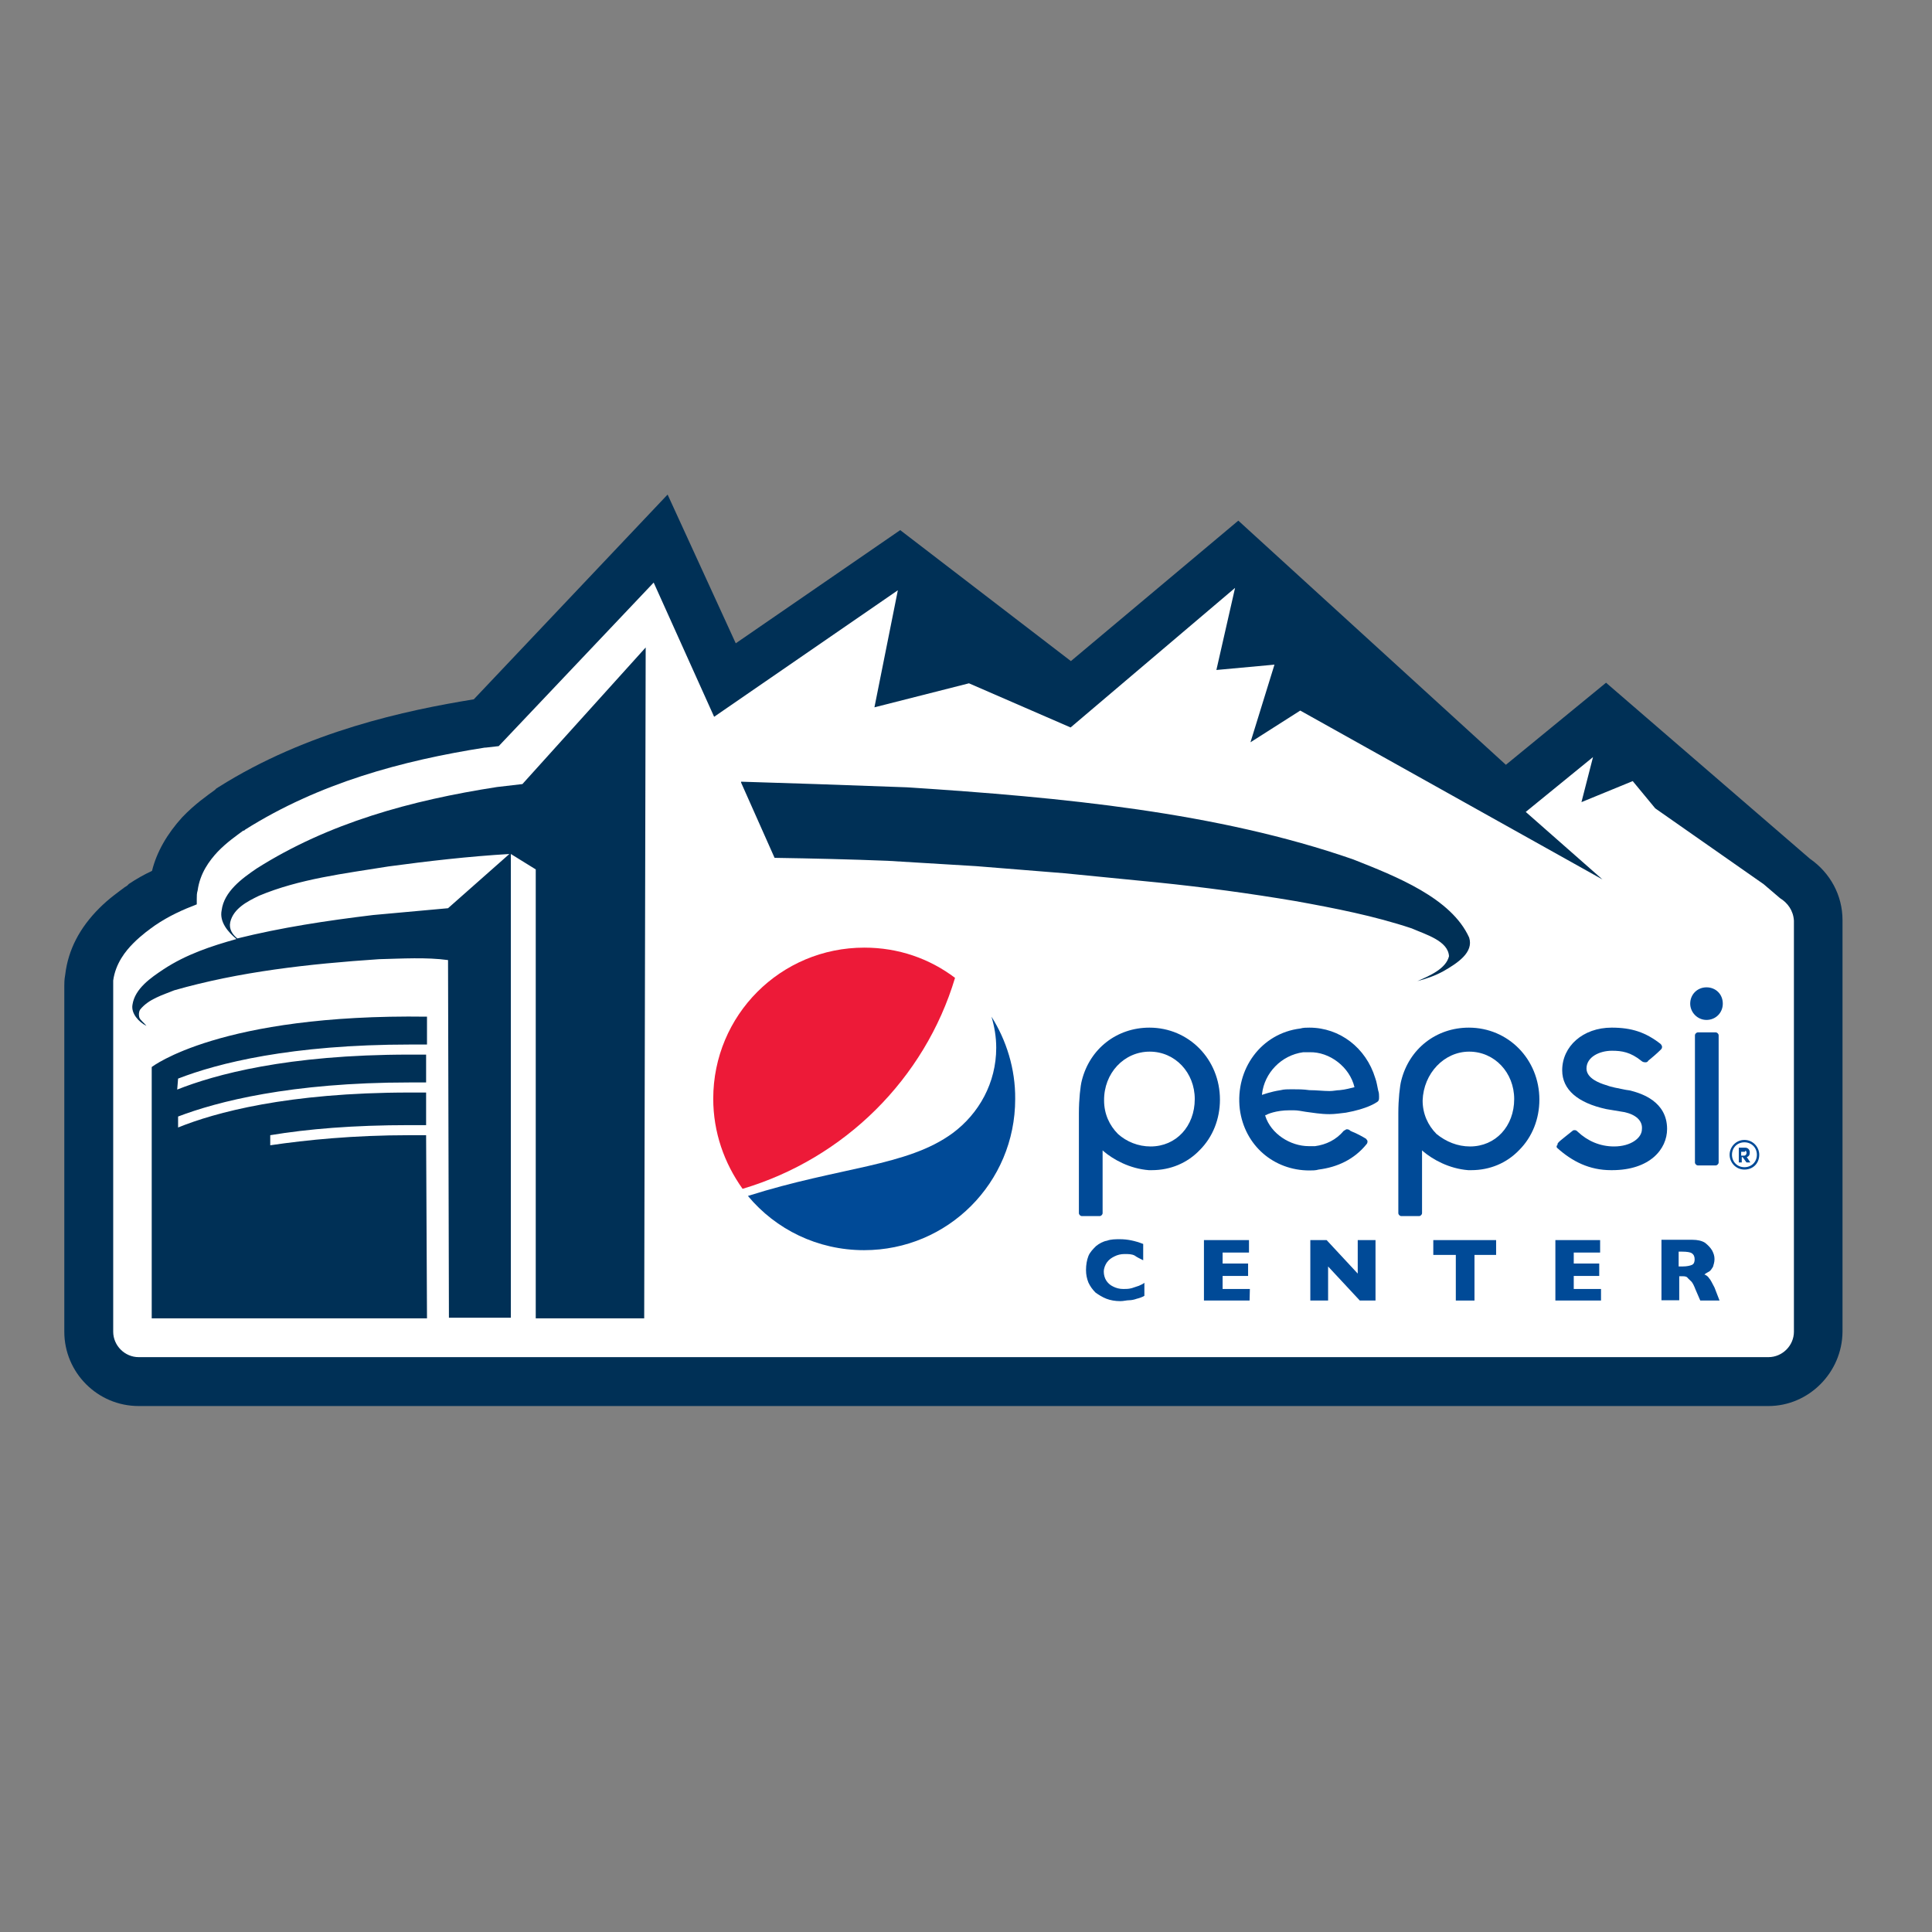 <?xml version="1.0" encoding="utf-8"?>
<!-- Generator: Adobe Illustrator 19.2.1, SVG Export Plug-In . SVG Version: 6.00 Build 0)  -->
<svg version="1.1" id="layer" xmlns="http://www.w3.org/2000/svg" xmlns:xlink="http://www.w3.org/1999/xlink" x="0px" y="0px"
	 viewBox="0 0 652 652" style="enable-background:new 0 0 652 652;" xml:space="preserve">
<rect x="0" y="0" width="652" height="652" fill="#808080" stroke="none"/>
<style type="text/css">
	.st0{fill:#003056;}
	.st1{fill:#FFFFFF;}
	.st2{fill:#004A97;}
	.st3{fill:#ED1A38;}
</style>
<g>
	<g>
		<path class="st0" d="M596.8,474.5h-550c-13.9,0-25.1-11.3-25.1-25.1V332.7c0-0.8,0-2.1,0.3-3.7c1-8.6,5-16,11.5-22.5
			c3.4-3.4,6.5-5.5,8.6-7.1l0.8-0.5l0.3-0.3l0.3-0.3c2.4-1.6,5-3.1,7.8-4.4c1.6-6.5,5.2-12.6,10.2-18.1c4.2-4.4,8.4-7.3,11-9.2
			l0.5-0.5l0.8-0.5c29.8-18.8,63.3-25.9,86.1-29.6l65.4-69.1l23,50.2l55.5-38.2l57.6,44.2l56.5-47.4l90.3,82.4l33.8-27.7l68.8,59.4
			c6.8,4.7,11,12.3,11,20.7v138.9C621.7,463.2,610.4,474.5,596.8,474.5L596.8,474.5z"/>
		<g>
			<path class="st1" d="M600.7,303.1l-5.5-4.7l-36.6-25.6l-7.6-9.2l-17.3,7.1l3.9-15.2L514.9,274l25.9,22.8l-102-57L422,250.5
				l8.1-26.2l-19.6,1.8l6.3-27.7l-55.5,47.1L327,230.6l-31.9,8.1l7.9-39.5l-62,42.7l-20.4-45.3l-52.3,55.2l-4.4,0.5h-0.3
				c-28,4.4-56,12-80.9,27.7l-0.3,0.3h-0.3c-2.4,1.8-5.5,3.9-8.6,7.1c-2.9,3.1-6,7.3-6.8,13.1c-0.3,1-0.3,1.8-0.3,2.9
				c0,0.5,0,1.3,0,1.8c-4.7,1.8-9.4,3.9-14.1,7.1l0,0l0,0c-1.8,1.3-4.4,3.1-7.3,6c-2.6,2.6-6,6.8-6.8,12.6c0,0.8,0,1.3,0,1.8v116.7
				c0,4.7,3.9,8.6,8.6,8.6h550c4.7,0,8.6-3.9,8.6-8.6V310.7C605.2,307.3,603.3,304.7,600.7,303.1z"/>
		</g>
	</g>
	<g>
		<g>
			<path class="st0" d="M306.1,265.7c52.6,3.4,104.7,8.4,150.5,24.3c14.7,5.8,33.2,13.1,39.2,26.4c1.6,5-3.9,8.6-8.6,11.3
				c-2.9,1.6-5.8,2.6-8.9,3.4c4.2-1.8,9.7-4.2,10.7-8.4c-0.3-5.2-7.8-7.3-12.6-9.4c-12.6-4.2-25.9-6.8-39.2-9.2
				c-15.4-2.6-30.9-4.7-46.6-6.3l-31.4-3.1l-29.8-2.4l-29.8-1.8c-12.6-0.5-25.4-0.8-38.2-1l-11.3-25.4v-0.3l25.1,0.8L306.1,265.7z
				 M151.2,306.5l20.7-18.3c-13.6,0.8-27.5,2.4-40.8,4.2c-14.9,2.4-30.1,4.2-43.7,9.9c-3.7,1.8-8.6,4.2-9.7,8.9
				c-0.5,2.4,0.8,4.2,2.4,5.5c14.9-3.7,30.1-6,45.8-7.9L151.2,306.5z M217.4,444.9h-36.6V293.4l-8.4-5.2v0.3v156.2h-20.9L151.2,324
				c-7.3-1-15.4-0.5-23.3-0.3c-23.8,1.6-47.1,4.2-69.1,10.5c-3.9,1.6-8.6,2.9-11.5,6.5c-0.5,0.8-0.5,1.8-0.3,2.6
				c0.3,1,1.6,1.8,2.4,2.9c-2.6-1.3-5.2-4.2-4.7-7.1c0.8-5.5,6.3-9.2,10.5-12c7.6-5,16-7.8,24.6-10.2c-2.9-2.4-5.8-5.8-5-9.7
				c0.8-6.3,6.8-10.7,11.8-14.1c24.3-15.4,52.1-23,81.1-27.5l8.6-1l41.6-46.1L217.4,444.9z"/>
		</g>
		<path class="st0" d="M138.6,352.5c1.8,0,3.7,0,5.5,0v-9.4c-69.9-1-92.9,17-92.9,17v84.8h92.9l-0.3-61.8c-2.1,0-3.9,0-5.5,0
			c-19.1,0-34.8,1.6-47.1,3.4v-3.4c12.6-2.1,28-3.4,47.1-3.4c1.8,0,3.7,0,5.5,0v-11c-2.1,0-3.9,0-5.5,0c-41.3,0-65.9,6.8-78.2,11.8
			v-3.7c13.1-5,37.9-11.5,78.2-11.5c1.8,0,3.7,0,5.5,0v-9.4c-2.1,0-3.9,0-5.5,0c-41.6,0-65.9,6.8-78.5,11.8l0.3-3.7
			C73.5,358.8,98.1,352.5,138.6,352.5z"/>
	</g>
	<g>
		<g>
			<g>
				<path class="st2" d="M386.2,437.3c-0.8,0.5-1.8,0.8-2.6,1c-0.8,0.3-1.8,0.5-2.6,0.5s-1.8,0.3-2.9,0.3c-1.8,0-3.4-0.3-4.7-0.8
					c-1.3-0.5-2.6-1.3-3.7-2.1c-1-1-1.8-2.1-2.4-3.4c-0.5-1.3-0.8-2.6-0.8-4.2c0-1.8,0.3-3.4,0.8-4.7c0.5-1.3,1.6-2.4,2.6-3.4
					c1-0.8,2.4-1.6,3.7-1.8c1.3-0.5,2.9-0.5,4.4-0.5c2.4,0,5,0.5,7.8,1.6v5.5c-1-0.5-2.1-1-2.9-1.6c-1-0.5-2.1-0.5-3.4-0.5
					c-1.3,0-2.4,0.3-3.4,0.8c-1,0.5-1.8,1-2.6,2.1c-0.5,0.8-1,1.8-1,3.1c0,1,0.3,2.1,0.8,2.9c0.5,0.8,1.3,1.6,2.4,2.1
					c1,0.5,2.1,0.8,3.4,0.8c1,0,1.8,0,2.9-0.3c0.8-0.3,1.6-0.5,2.4-0.8c0.5-0.3,1.3-0.5,1.8-1L386.2,437.3L386.2,437.3z"/>
				<path class="st2" d="M421.7,438.9h-15.4v-20.4h15.2v4.2h-8.9v3.7h8.6v4.2h-8.6v4.4h9.2L421.7,438.9L421.7,438.9z"/>
				<path class="st2" d="M464.4,438.9h-5.5l-10.7-11.5v11.5h-6v-20.4h5.5l10.5,11.3v-11.3h6v20.4H464.4z"/>
				<path class="st2" d="M505.2,423.5h-7.6v15.4h-6.3v-15.4h-7.6v-5h21.2v5H505.2z"/>
				<path class="st2" d="M540.3,438.9h-15.4v-20.4H540v4.2h-8.9v3.7h8.6v4.2h-8.6v4.4h9.2L540.3,438.9L540.3,438.9z"/>
				<path class="st2" d="M580.3,438.9h-6.5l-1.6-3.7c-0.5-1.3-1-2.4-1.6-2.9s-1-1-1.3-1.3c-0.5-0.3-1-0.3-1.8-0.3h-0.8v8.1h-6v-20.4
					h10.5c1.6,0,3.1,0.3,4.2,1c1,0.8,1.8,1.6,2.4,2.6c0.5,1,0.8,1.8,0.8,2.9s-0.3,1.8-0.5,2.6c-0.5,0.8-0.8,1.3-1.3,1.6
					c-0.5,0.3-1,0.5-1.6,1c0.8,0.3,1.3,0.8,1.6,1.3c0.5,0.5,1,1.6,1.8,3.1L580.3,438.9z M571.9,425c0-1-0.3-1.6-1-2.1
					c-0.5-0.3-1.6-0.5-3.1-0.5h-1.3v5h1.3c1.6,0,2.6-0.3,3.1-0.5C571.7,426.6,571.9,425.8,571.9,425z"/>
			</g>
		</g>
		<g>
			<g>
				<g>
					<g>
						<g>
							<path class="st2" d="M465.4,370.1L465.4,370.1c0-0.5,0-1.3-0.3-2.1c-0.3-1.3-0.5-2.9-1-4.2c-3.1-10.2-12-17-22.2-17
								c-1,0-2.1,0-3.1,0.3c-13.1,1.6-22,13.6-20.4,27.2c1.6,12.3,11.5,20.7,23.5,20.7c1,0,2.1,0,3.1-0.3c6.3-0.8,12-3.4,16.2-8.6
								c0.3-0.3,0.3-0.8,0.3-1s-0.3-0.5-0.5-0.8c-0.8-0.5-3.1-1.8-4.7-2.4c-0.5-0.3-0.8-0.3-0.8-0.5c-0.5-0.3-0.8-0.3-1-0.3
								c-0.3,0-0.5,0.3-1,0.5c-2.6,3.1-6,4.7-9.7,5.2c-0.8,0-1.3,0-2.1,0c-6.3,0-12.8-4.2-14.7-10.2v-0.3h0.3
								c0.3-0.3,3.4-1.6,7.8-1.6c0.5,0,1,0,1.6,0c1.3,0,2.6,0.3,3.9,0.5c2.4,0.3,5,0.8,8.1,0.8c1.8,0,3.7-0.3,5.5-0.5
								c7.3-1.3,10.2-3.4,10.2-3.4C465.4,371.6,465.4,371.1,465.4,370.1 M457.1,366.9c-1.3,0.3-2.9,0.8-5,1c-1,0-2.1,0.3-3.4,0.3
								c-2.1,0-4.4-0.3-6.8-0.3l0,0c-2.1-0.3-3.9-0.3-6-0.3c-1.3,0-2.6,0-3.7,0.3c-3.4,0.5-6.3,1.6-6.3,1.6v-0.3
								c0.8-7.1,6.5-13.1,13.9-14.1c0.8,0,1.3,0,2.1,0C448.7,354.9,455.5,360.1,457.1,366.9L457.1,366.9L457.1,366.9z"/>
							<g>
								<path class="st2" d="M580,349.4c0-0.5-0.5-1-1-1h-6c-0.5,0-1,0.5-1,1v42.9c0,0.5,0.5,1,1,1h6c0.5,0,1-0.5,1-1V349.4z"/>
								<path class="st2" d="M575.9,333.2c-3.1,0-5.5,2.4-5.5,5.5c0,2.9,2.4,5.5,5.5,5.5s5.5-2.4,5.5-5.5
									C581.4,335.5,579,333.2,575.9,333.2"/>
							</g>
							<path class="st2" d="M495.5,394.9c0.3,0,0.8,0,1,0c6.3,0,12-2.4,16.2-6.8c4.4-4.4,6.8-10.5,6.8-17
								c0-13.6-10.5-24.3-23.8-24.3c-11,0-20.1,7.1-22.8,17.8c-0.5,1.8-1,6.5-1,11v33.8c0,0.5,0.5,1,1,1h6c0.5,0,1-0.5,1-1v-21.2
								l0.3,0.3C483.5,391.3,489,394.4,495.5,394.9 M495.8,354.9c8.6,0,15.2,7.1,15.2,16c0,9.2-6.3,16-14.9,16
								c-4.2,0-8.1-1.6-11.3-4.2c-2.9-2.9-4.7-6.8-4.7-11.3C480.4,362.2,487.4,354.9,495.8,354.9"/>
							<path class="st2" d="M387.7,394.9c0.3,0,0.8,0,1,0c6.3,0,12-2.4,16.2-6.8c4.4-4.4,6.8-10.5,6.8-17
								c0-13.6-10.5-24.3-23.8-24.3c-11,0-20.1,7.1-22.8,17.8c-0.5,1.8-1,6.5-1,11v33.8c0,0.5,0.5,1,1,1h6c0.5,0,1-0.5,1-1v-21.2
								l0.3,0.3C375.7,391.3,381.2,394.4,387.7,394.9 M388,354.9c8.6,0,15.2,7.1,15.2,16c0,9.2-6.3,16-14.9,16
								c-4.2,0-8.1-1.6-11-4.2c-2.9-2.9-4.7-6.8-4.7-11.3C372.5,362.2,379.3,354.9,388,354.9"/>
							<path class="st2" d="M525.4,387.3c5.2,4.7,11,7.6,18.3,7.6h0.3c12.8,0,18.6-7.1,18.6-13.9c0-9.4-8.9-12-11.8-12.8
								c-0.8-0.3-1.8-0.3-2.6-0.5c-2.4-0.5-4.4-0.8-6.5-1.6c-1.6-0.5-6.3-2.1-6.3-5.5c0-3.9,4.4-6,8.6-6c3.4,0,6.3,0.5,9.9,3.4
								c0.3,0.3,0.8,0.5,1.3,0.5c0.3,0,0.8,0,1-0.5c1-0.8,2.9-2.4,4.2-3.7c0.3-0.3,0.5-0.5,0.5-1c0-0.5-0.5-1-0.5-1
								c-5-3.9-9.7-5.5-16.5-5.5l0,0c-9.7,0-16.7,6.3-16.7,14.4c0,6.5,5.2,11,14.9,13.1l6,1c3.9,0.8,6.3,2.9,6,5.8
								c0,2.9-3.7,5.8-9.4,5.8c-4.7,0-8.9-1.8-12.3-5l0,0c-0.3-0.3-0.5-0.5-1-0.5c-0.3,0-0.5,0-0.8,0.3s-4.4,3.4-4.7,3.9
								c-0.3,0.3-0.3,0.5-0.3,0.8C525.1,386.8,525.4,387.1,525.4,387.3"/>
						</g>
						<g>
							<path class="st2" d="M588.7,384.7c2.9,0,5,2.4,5,5c0,2.9-2.1,5-5,5s-5-2.4-5-5S585.8,384.7,588.7,384.7z M588.7,393.9
								c2.4,0,4.2-1.8,4.2-4.2c0-2.4-1.8-4.2-4.2-4.2c-2.4,0-4.2,1.8-4.2,4.2C584.5,392.1,586.3,393.9,588.7,393.9z M589.5,390.5
								c0.8-0.3,1-0.8,1-1.6s-0.5-1.6-1.6-1.6h-2.1v5h1v-1.8h0.3l1.3,1.8h1.3L589.5,390.5z M588.9,388.4c0.5,0,0.5,0.3,0.5,0.8
								c0,0.3-0.3,0.8-0.8,0.8h-1v-1.3h1.3V388.4z"/>
						</g>
					</g>
				</g>
			</g>
			<path class="st1" d="M329.6,408.8c-20.9,20.9-54.9,20.9-76.1,0c-20.9-20.9-20.9-54.9,0-76.1c20.9-20.9,54.9-20.9,76.1,0
				C350.6,353.9,350.6,387.9,329.6,408.8"/>
			<path class="st2" d="M334.6,343.1c1,3.4,1.6,6.8,1.6,10.5c0,11.8-5.8,22.2-14.7,28.8c-15.4,11.3-37.9,11.3-69.1,21.2
				c9.4,11.3,23.5,18.3,39.2,18.3c28.3,0,51-22.8,51-51C342.7,360.7,339.6,351,334.6,343.1"/>
			<path class="st3" d="M322.3,330c-8.6-6.5-19.1-10.2-30.6-10.2c-28.3,0-51,22.8-51,51c0,11.3,3.7,21.7,9.9,30.4
				C284.9,391,312.1,364.1,322.3,330"/>
		</g>
	</g>
</g>
</svg>
